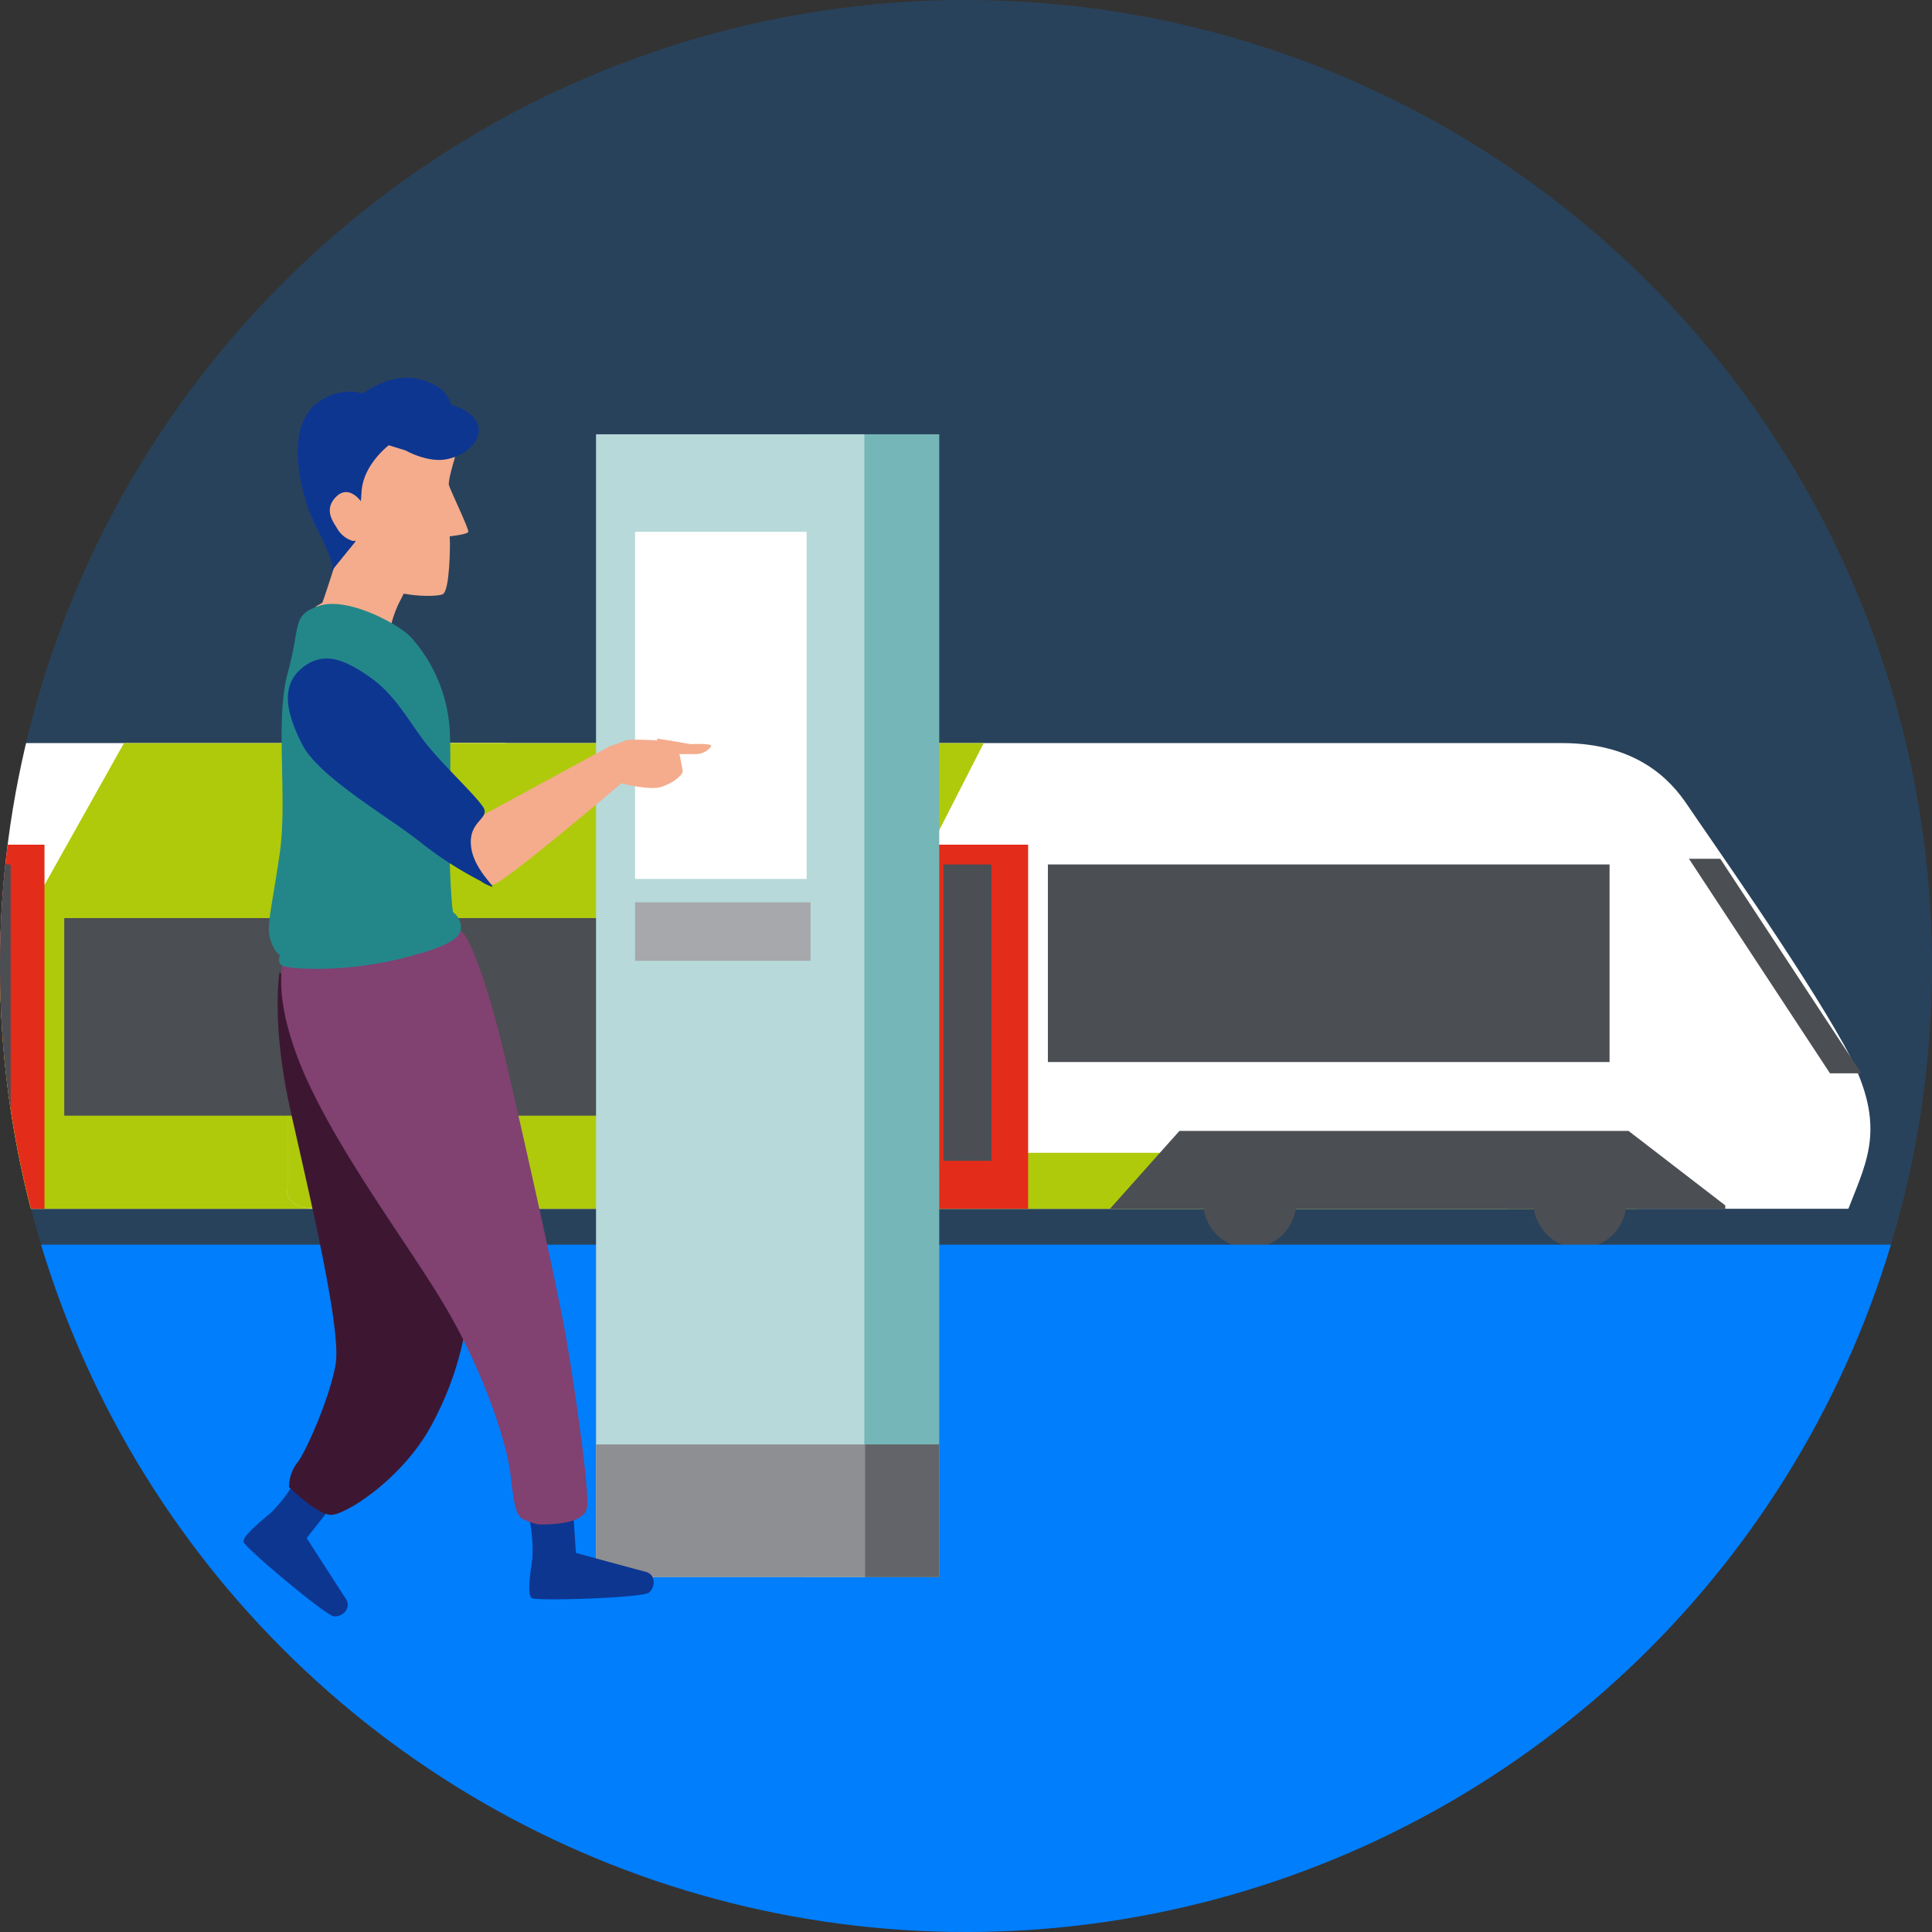 <?xml version="1.0" encoding="UTF-8"?>
<svg xmlns="http://www.w3.org/2000/svg" xmlns:xlink="http://www.w3.org/1999/xlink" width="318.542" height="318.542" viewBox="0 0 318.542 318.542">
  <rect x="0" y="0" width="318.542" height="318.542" fill="#333333" stroke="none"/>
  <defs>
    <clipPath id="clip-path">
      <path id="Pfad_711" data-name="Pfad 711" d="M0,140H318.542V-178.542H0Z" transform="translate(0 178.542)" fill="none"></path>
    </clipPath>
    <clipPath id="clip-path-2">
      <path id="Pfad_713" data-name="Pfad 713" d="M159.271-178.542A159.271,159.271,0,0,0,0-19.269H0A159.271,159.271,0,0,0,159.271,140h0A159.271,159.271,0,0,0,318.542-19.269h0A159.271,159.271,0,0,0,159.271-178.542Z" transform="translate(0 178.542)" fill="none"></path>
    </clipPath>
    <clipPath id="clip-path-3">
      <path id="Pfad_715" data-name="Pfad 715" d="M75.462-109.872H4.262A159.752,159.752,0,0,0,0-73.115H0A159.615,159.615,0,0,0,5.072-33.087H85.7c6.048,0,5.119-3.258,5.119-3.258h0v-65.617c0-4.653-2.792-7.911-8.376-7.911h-6.98Z" transform="translate(0 109.872)" fill="none"></path>
    </clipPath>
    <clipPath id="clip-path-5">
      <path id="Pfad_719" data-name="Pfad 719" d="M41.952-109.872h-6.98c-5.584,0-8.378,3.258-8.378,7.911h0v65.617s-.93,3.258,5.12,3.258H283.941c3.258-8.376,6.516-13.963-.7-26.992h0c-7.213-13.029-23.033-35.367-25.825-39.556h0c-2.792-4.187-8.378-10.237-20.71-10.237H41.952Z" transform="translate(-26.543 109.872)" fill="none"></path>
    </clipPath>
  </defs>
  <g id="Gruppe_695" data-name="Gruppe 695" transform="translate(0 178.542)">
    <g id="Gruppe_668" data-name="Gruppe 668" transform="translate(0 -178.542)" clip-path="url(#clip-path)">
      <g id="Gruppe_667" data-name="Gruppe 667" transform="translate(0)">
        <path id="Pfad_710" data-name="Pfad 710" d="M70,140A159.271,159.271,0,0,0,229.271-19.271,159.271,159.271,0,0,0,70-178.542,159.271,159.271,0,0,0-89.271-19.271,159.271,159.271,0,0,0,70,140" transform="translate(89.271 178.542)" fill="rgba(0,126,252,0.2)"></path>
      </g>
    </g>
    <g id="Gruppe_670" data-name="Gruppe 670" transform="translate(0 -178.542)" clip-path="url(#clip-path-2)">
      <g id="Gruppe_669" data-name="Gruppe 669" transform="translate(-170.162 122.516)">
        <path id="Pfad_712" data-name="Pfad 712" d="M1.6,33.747c-3.258-8.376-6.516-13.961.7-26.99S25.332-28.612,28.124-32.8,36.5-43.038,48.832-43.038H250.565c5.584,0,8.376,3.258,8.376,7.913V30.49s.931,3.258-5.119,3.258Z" transform="translate(2.037 43.038)" fill="#fff"></path>
      </g>
    </g>
    <g id="Gruppe_672" data-name="Gruppe 672" transform="translate(0 -56.026)" clip-path="url(#clip-path-3)">
      <g id="Gruppe_671" data-name="Gruppe 671" transform="translate(-201.677 -64.682)">
        <path id="Pfad_714" data-name="Pfad 714" d="M2.139,58.83H180.613l75.04-133.856H394.182L326.637,57.208H467.793l4.055,42.184s-43.806,6.491-45.834,7.3S-2.728,103.449-2.728,103.449Z" transform="translate(2.728 75.026)" fill="#afca0b"></path>
      </g>
    </g>
    <g id="Gruppe_674" data-name="Gruppe 674" transform="translate(0 -178.542)" clip-path="url(#clip-path-2)">
      <g id="Gruppe_673" data-name="Gruppe 673" transform="translate(47.358 122.516)">
        <path id="Pfad_716" data-name="Pfad 716" d="M113.126,33.747c3.258-8.376,6.516-13.961-.7-26.99S89.392-28.612,86.6-32.8,78.223-43.038,65.891-43.038H-135.842c-5.584,0-8.376,3.258-8.376,7.913V30.49s-.931,3.258,5.119,3.258Z" transform="translate(144.27 43.038)" fill="#fff"></path>
      </g>
    </g>
    <g id="Gruppe_676" data-name="Gruppe 676" transform="translate(47.357 -56.026)" clip-path="url(#clip-path-5)">
      <g id="Gruppe_675" data-name="Gruppe 675" transform="translate(-249.033 -64.682)">
        <path id="Pfad_718" data-name="Pfad 718" d="M2.139,58.83H180.613l75.04-133.856H394.182L326.637,57.208H467.793l4.055,42.184s-43.806,6.491-45.834,7.3S-2.728,103.449-2.728,103.449Z" transform="translate(2.728 75.026)" fill="#afca0b"></path>
      </g>
    </g>
    <g id="Gruppe_681" data-name="Gruppe 681" transform="translate(0 -178.542)" clip-path="url(#clip-path-2)">
      <g id="Gruppe_677" data-name="Gruppe 677" transform="translate(183.01 186.459)">
        <path id="Pfad_720" data-name="Pfad 720" d="M44.587,5.4,28.633-6.885H-45.408L-56.862,5.957H44.587" transform="translate(56.862 6.885)" fill="#4b4e53"></path>
      </g>
      <g id="Gruppe_678" data-name="Gruppe 678" transform="translate(252.814 190.458)">
        <path id="Pfad_721" data-name="Pfad 721" d="M3.375,6.75A7.679,7.679,0,0,1-4.3-.929,7.679,7.679,0,0,1,3.375-8.608,7.679,7.679,0,0,1,11.054-.929,7.679,7.679,0,0,1,3.375,6.75" transform="translate(4.304 8.608)" fill="#4b4e53"></path>
      </g>
      <g id="Gruppe_679" data-name="Gruppe 679" transform="translate(198.367 190.458)">
        <path id="Pfad_722" data-name="Pfad 722" d="M3.375,6.75A7.679,7.679,0,0,1-4.3-.929,7.679,7.679,0,0,1,3.375-8.608,7.679,7.679,0,0,1,11.054-.929,7.679,7.679,0,0,1,3.375,6.75" transform="translate(4.304 8.608)" fill="#4b4e53"></path>
      </g>
      <g id="Gruppe_680" data-name="Gruppe 680" transform="translate(278.474 141.597)">
        <path id="Pfad_723" data-name="Pfad 723" d="M12.488,15.544H7.321L-15.926-19.823h5.167Z" transform="translate(15.926 19.823)" fill="#4b4e53"></path>
      </g>
      <path id="Pfad_724" data-name="Pfad 724" d="M-17.537-40.45H21.088v-60.032H-17.537Z" transform="translate(-13.751 239.751)" fill="#e42c1a"></path>
      <path id="Pfad_725" data-name="Pfad 725" d="M111.989-40.45H73.364v-60.032h38.625Z" transform="translate(57.527 239.751)" fill="#e42c1a"></path>
      <path id="Pfad_726" data-name="Pfad 726" d="M95.1-49.793H87.188V-98.655H95.1Z" transform="translate(68.367 241.184)" fill="#4b4e53"></path>
      <path id="Pfad_727" data-name="Pfad 727" d="M189.446-66.081H96.839V-98.656h92.607Z" transform="translate(75.934 241.183)" fill="#4b4e53"></path>
      <path id="Pfad_728" data-name="Pfad 728" d="M5.938-61.125H79.931V-93.7H5.938Z" transform="translate(4.656 245.069)" fill="#4b4e53"></path>
      <path id="Pfad_729" data-name="Pfad 729" d="M104.058-61.125H30.065V-93.7h73.993Z" transform="translate(23.575 245.069)" fill="#4b4e53"></path>
      <path id="Pfad_730" data-name="Pfad 730" d="M-3.452-49.793H4.459V-98.655H-3.452Z" transform="translate(-2.707 241.184)" fill="#4b4e53"></path>
      <path id="Pfad_731" data-name="Pfad 731" d="M84.4-49.793H76.494V-98.655H84.4Z" transform="translate(59.981 241.184)" fill="#4b4e53"></path>
      <path id="Pfad_732" data-name="Pfad 732" d="M-.954,61.038H350.259V-63.519H-.954Z" transform="translate(-0.748 268.735)" fill="#007efc"></path>
    </g>
    <path id="Pfad_734" data-name="Pfad 734" d="M74.4,50H96.521V-138.408H74.4Z" transform="translate(58.339 31.47)" fill="#75b6b8"></path>
    <path id="Pfad_735" data-name="Pfad 735" d="M55.081,50H99.322V-138.408H55.081Z" transform="translate(43.191 31.47)" fill="#b7d9da"></path>
    <path id="Pfad_736" data-name="Pfad 736" d="M58.685-72.165H86.979V-129.4H58.685Z" transform="translate(46.017 38.537)" fill="#fff"></path>
    <path id="Pfad_737" data-name="Pfad 737" d="M58.685-85.511H87.622v-9.645H58.685Z" transform="translate(46.017 65.385)" fill="#a7a8ab"></path>
    <path id="Pfad_738" data-name="Pfad 738" d="M55.081-23.194H111.67V-45.057H55.081Z" transform="translate(43.191 104.669)" fill="#8e8f93"></path>
    <path id="Pfad_739" data-name="Pfad 739" d="M79.951-23.194H92.169V-45.057H79.951Z" transform="translate(62.692 104.669)" fill="#626469"></path>
    <g id="Gruppe_694" data-name="Gruppe 694" transform="translate(0 -178.542)" clip-path="url(#clip-path)">
      <g id="Gruppe_682" data-name="Gruppe 682" transform="translate(77.09 121.956)">
        <path id="Pfad_740" data-name="Pfad 740" d="M.407,5.851,22.914-6.371s1.929-.641,2.573-.962,6.237.062,7.524.062,1.672,3.729,1.929,4.89c.155.7-1.543,2.055-3.472,2.7s-6.624-.578-6.624-.578S4.723,16.827,3.622,16.461C-3.129,14.211.407,5.851.407,5.851" transform="translate(0.519 7.461)" fill="#f4ac8c"></path>
      </g>
      <g id="Gruppe_683" data-name="Gruppe 683" transform="translate(51.972 89.288)">
        <path id="Pfad_741" data-name="Pfad 741" d="M.509,4.437c.193-.262,3.11-9.458,3.11-9.458s.8-.93,1.326-.544l9.672,7.049s-.4.956-1.5,3.081a18.759,18.759,0,0,0-1.543,4.887A40.022,40.022,0,0,0,4.835,6.073,22.5,22.5,0,0,0-.649,5.118Z" transform="translate(0.649 5.658)" fill="#f4ac8c"></path>
      </g>
      <g id="Gruppe_684" data-name="Gruppe 684" transform="translate(50.229 65.917)">
        <path id="Pfad_742" data-name="Pfad 742" d="M10.866,4.265S9.74,7.9,9.933,8.64s3.343,7.274,3.192,7.7-3.063.733-3.063.733L10.1,18.32s.021,7.766-1.213,8.31S-.528,27.125-3.232,23.8s-2.18-5.017-2.18-5.017-5.383-1.106-6.723-3.606S-15.959,3.7-10.367-1.173-2.751-5.448,2.6-5.383c3.42.041,9.374,3.013,8.269,9.649" transform="translate(13.857 5.439)" fill="#f4ac8c"></path>
      </g>
      <g id="Gruppe_685" data-name="Gruppe 685" transform="translate(49.078 62.28)">
        <path id="Pfad_743" data-name="Pfad 743" d="M7.828,5.272S11.449,7.358,14.641,6.7s5.741-3,5.153-5.483-4.548-3.517-4.548-3.517S15.06-5.21,10.174-6.459.819-4.129.819-4.129a8.444,8.444,0,0,0-6.4.808c-8.364,4.384-2.409,19.5-1.434,21.094a36.27,36.27,0,0,1,2.81,6.332,3.429,3.429,0,0,1-.373,1.265L-.458,20.3A67.142,67.142,0,0,0,.55,12.082C.811,7.6,5.043,4.408,5.043,4.408Z" transform="translate(9.982 6.723)" fill="#0d3691"></path>
      </g>
      <g id="Gruppe_686" data-name="Gruppe 686" transform="translate(54.375 81.136)">
        <path id="Pfad_744" data-name="Pfad 744" d="M2.264.678s-2.014-2.9-4.13-.749-.378,4.2.219,5.244A4.506,4.506,0,0,0,.888,7.191c.464-.05,1.112.307,1.263-2.5C2.29,2.1,2.264.678,2.264.678" transform="translate(2.887 0.865)" fill="#f4ac8c"></path>
      </g>
      <g id="Gruppe_687" data-name="Gruppe 687" transform="translate(87.261 250.305)">
        <path id="Pfad_745" data-name="Pfad 745" d="M.045.242A25.71,25.71,0,0,1,.468,6.2C.188,8.345-.5,12.35.371,12.877s18.187-.05,19.265-.88,1.276-3-.517-3.461S7.635,5.426,7.635,5.426L7.256-.308Z" transform="translate(0.057 0.308)" fill="#0d3691"></path>
      </g>
      <g id="Gruppe_688" data-name="Gruppe 688" transform="translate(40.158 244.665)">
        <path id="Pfad_746" data-name="Pfad 746" d="M3.618,0A25.644,25.644,0,0,1-.056,4.71C-1.7,6.118-4.894,8.632-4.594,9.609S8.956,21.741,10.312,21.847s2.953-1.374,1.93-2.919-6.453-10-6.453-10L9.345,4.416Z" transform="translate(4.614)" fill="#0d3691"></path>
      </g>
      <g id="Gruppe_689" data-name="Gruppe 689" transform="translate(45.777 160.223)">
        <path id="Pfad_747" data-name="Pfad 747" d="M.142,0S-1.319,8.407,1.969,23.026s8.407,36.093,7.4,41.758-5.117,14.894-6.4,16.264A6.679,6.679,0,0,0,1.7,84.976s4.66,4.569,6.944,4.569,11.056-5.483,15.989-13.8a52.628,52.628,0,0,0,6.214-17.269L16.406,25.31Z" transform="translate(0.181)" fill="#3d1732"></path>
      </g>
      <g id="Gruppe_690" data-name="Gruppe 690" transform="translate(46.354 151.543)">
        <path id="Pfad_748" data-name="Pfad 748" d="M.129,3.173S-1.881,9.934,4.606,23.549,22.151,51.417,27.725,61.285s9.32,20.833,9.959,26.5,1,6.671,2.284,7.219a12.4,12.4,0,0,0,2.194.731s7.857.457,8.132-2.924-1.92-18.732-3.381-27.32-6.671-31.615-9.868-45.5S31.2.248,30.19-1.306s-4.02-2.74-4.02-2.74Z" transform="translate(0.165 4.046)" fill="#814171"></path>
      </g>
      <g id="Gruppe_691" data-name="Gruppe 691" transform="translate(44.326 99.573)">
        <path id="Pfad_749" data-name="Pfad 749" d="M13.111,9.186A25.151,25.151,0,0,0,6.681-6.246c-2.193-2.285-10.544-6.7-15.112-5.145S-11.383-8.409-13.576-.459s0,20.7-1.37,30.022-2.193,11.788-1.554,13.98,1.645,2.649,1.645,2.649-.639,1.188.366,1.736,9.868,1.188,19.279-1.1,10.325-3.93,10.143-5.483a3.144,3.144,0,0,0-1.279-2.239s-.268-.751-.542-8.061.321-14.469,0-21.865" transform="translate(16.72 11.715)" fill="#23878a"></path>
      </g>
      <g id="Gruppe_692" data-name="Gruppe 692" transform="translate(47.471 108.579)">
        <path id="Pfad_750" data-name="Pfad 750" d="M5.877,1.3c4.644,3.21,6.748,7.866,9.795,11.545s7.608,7.9,8.985,9.932-2.573,2.252-1.929,6.753c.546,3.82,4.409,6.8,3.32,6.407A7.482,7.482,0,0,1,24.234,35a60.764,60.764,0,0,1-9.941-6.419C9.433,24.665-2.321,17.934-5.079,12.611S-8.706,2.788-5.151-.109,1.915-1.439,5.877,1.3" transform="translate(7.495 1.658)" fill="#0d3691"></path>
      </g>
      <g id="Gruppe_693" data-name="Gruppe 693" transform="translate(108.303 121.762)">
        <path id="Pfad_751" data-name="Pfad 751" d="M0,0,5.613.933S9.588.7,8.885,1.4A3.243,3.243,0,0,1,6.548,2.571H.935Z" fill="#f4ac8c"></path>
      </g>
    </g>
  </g>
</svg>
